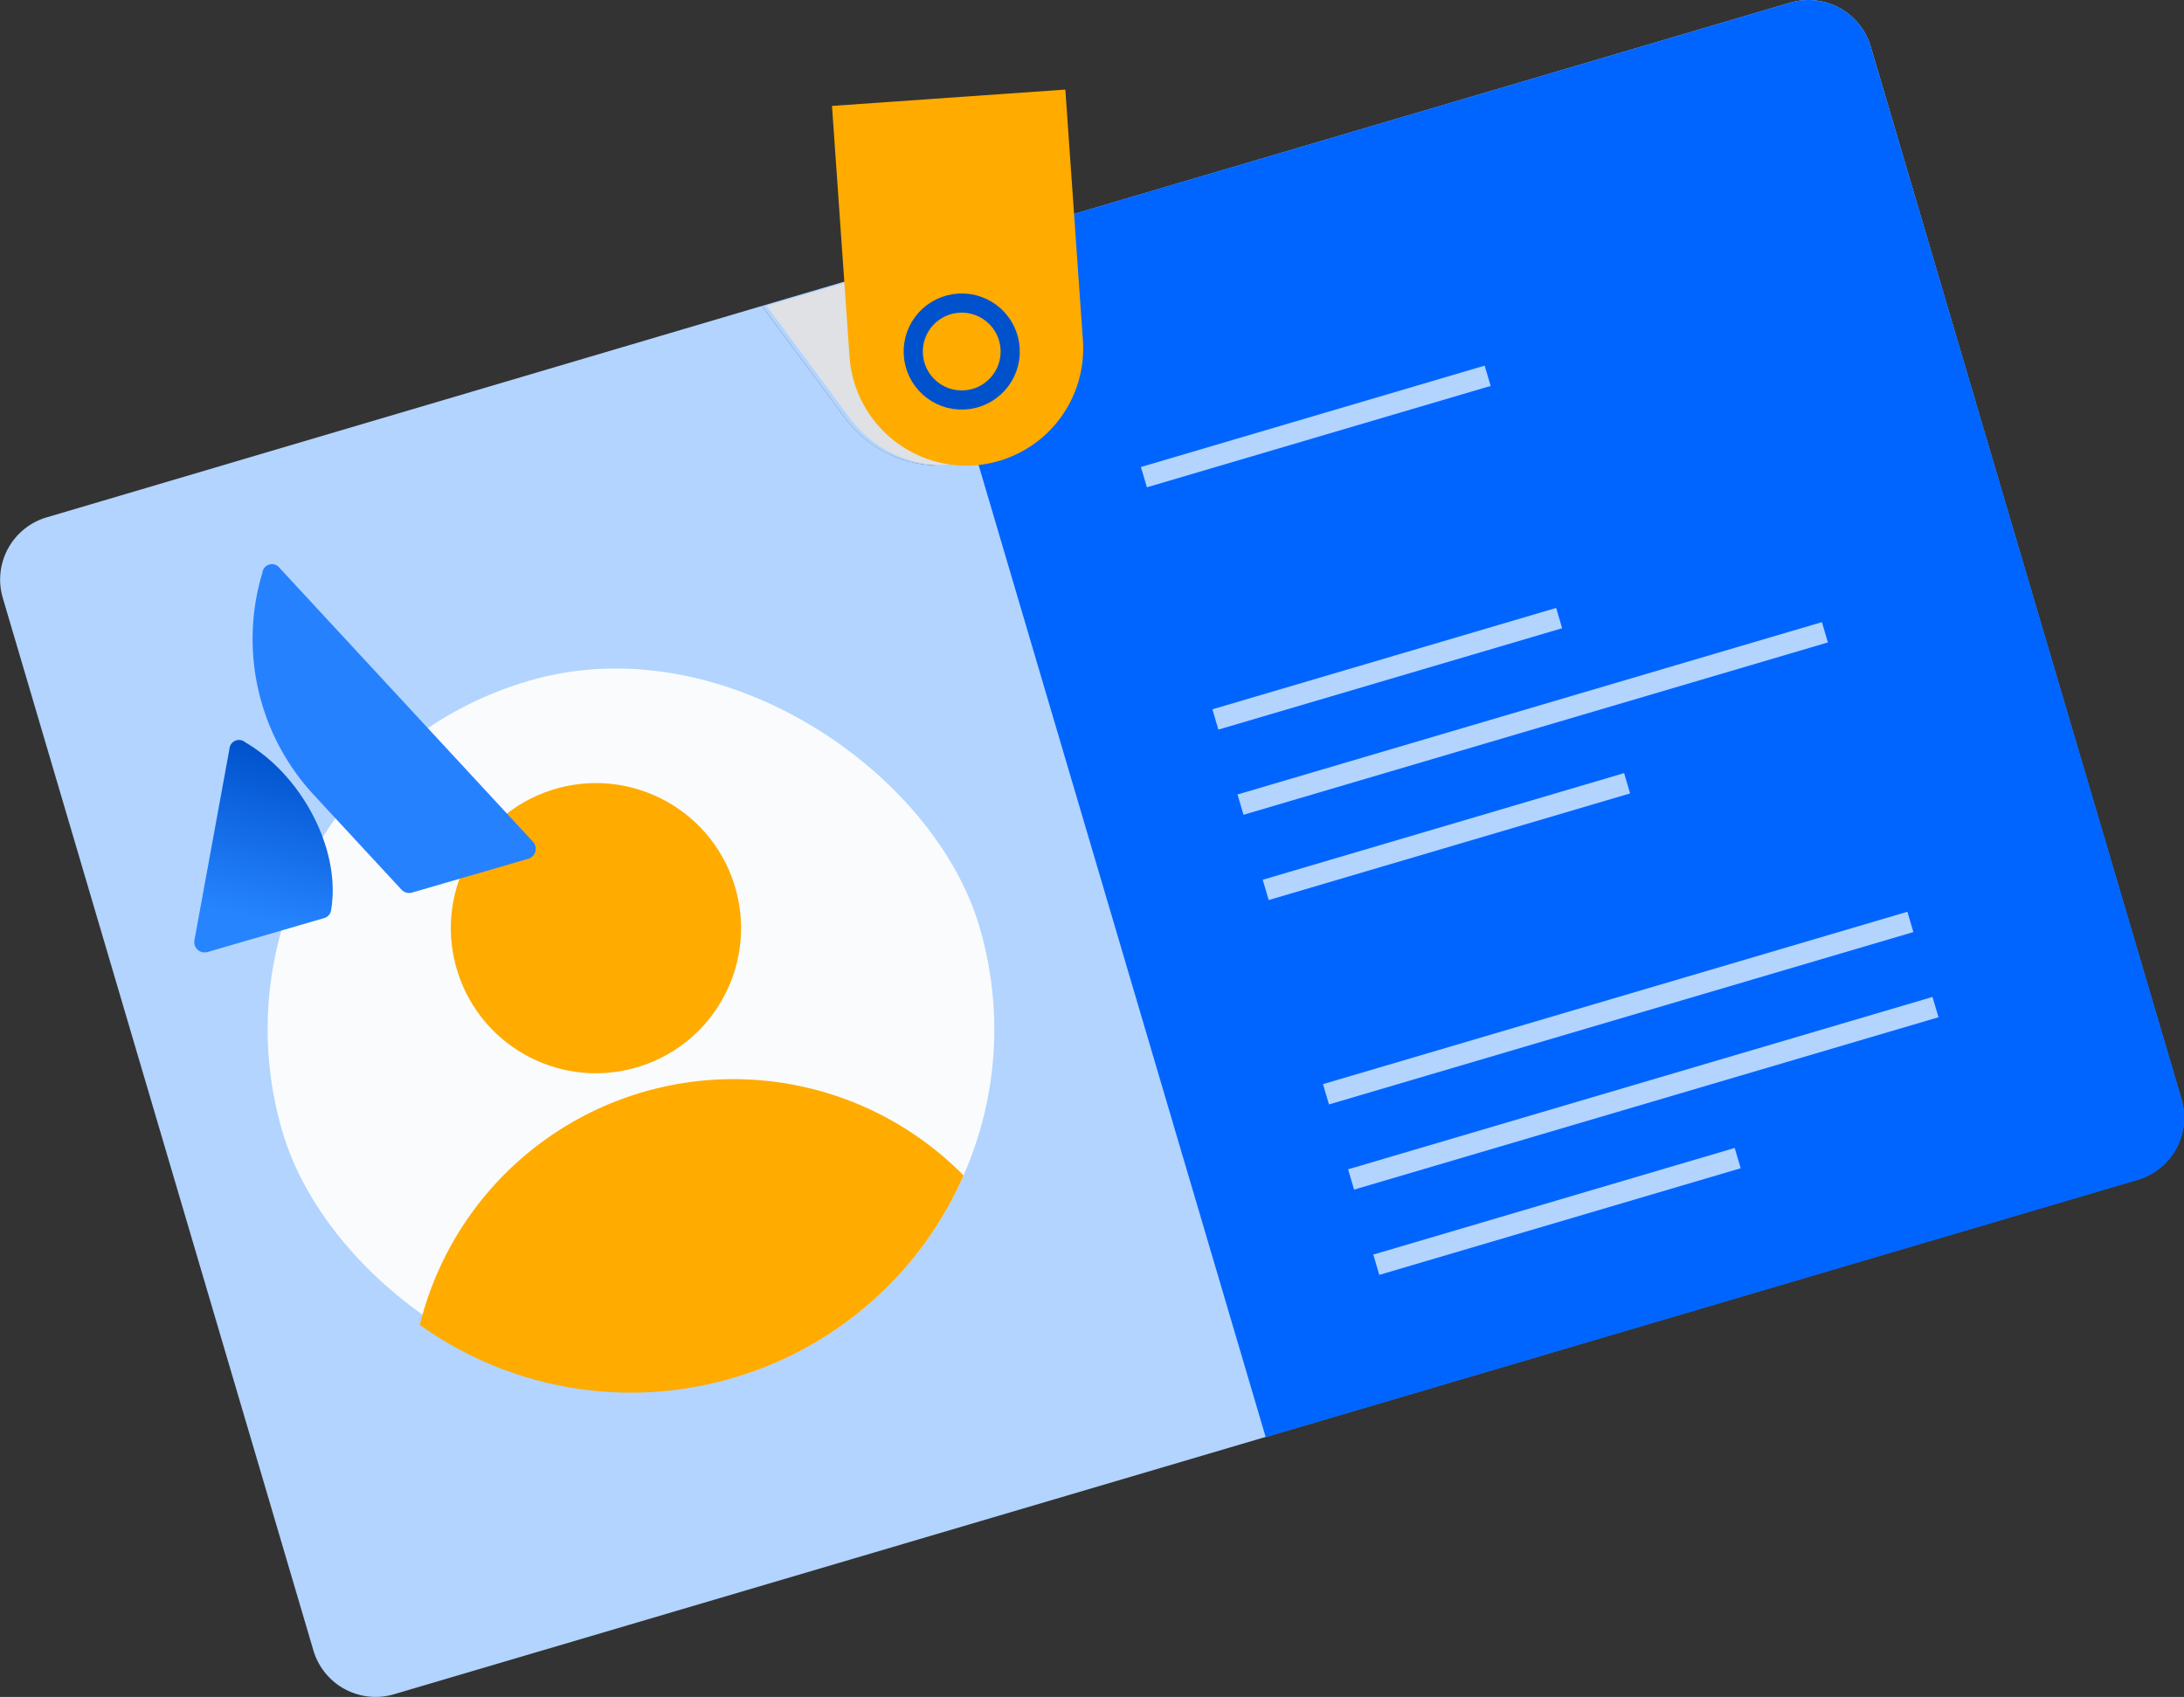 <svg xmlns="http://www.w3.org/2000/svg" xmlns:xlink="http://www.w3.org/1999/xlink" width="227.89" height="177.11" viewBox="0 0 227.89 177.11"><rect x="0" y="0" width="227.89" height="177.11" fill="#333333" stroke="none"/><defs><linearGradient id="a" x1="-178.79" y1="55.54" x2="-188.37" y2="38.96" gradientTransform="matrix(0.96, -0.28, -0.28, -0.96, 218.35, 82.13)" gradientUnits="userSpaceOnUse"><stop offset="0" stop-color="#0052cc"/><stop offset="0.92" stop-color="#2684ff"/></linearGradient></defs><title>onboard-employees</title><g style="isolation:isolate"><path d="M227.61,114.71l-8.68-29.42L195.2,4.86A6.77,6.77,0,0,0,186.79.28l-82.36,24.3,3.36,4.54a12.2,12.2,0,0,1-2.54,17.06h0a12.2,12.2,0,0,1-17.06-2.54L79.51,31.93,4.86,54A6.77,6.77,0,0,0,.28,62.37L32.7,172.25a6.77,6.77,0,0,0,8.41,4.58L223,123.12A6.77,6.77,0,0,0,227.61,114.71Z" style="fill:#b2d4ff"/><path d="M105.25,46.18h0a12.2,12.2,0,0,0,2.54-17.06l-3.36-4.54L79.51,31.93l8.67,11.71A12.2,12.2,0,0,0,105.25,46.18Z" style="fill:#b2d4ff"/><path d="M105.69,46.18h0a12.2,12.2,0,0,0,2.54-17.06l-3.36-4.54L80,31.93l8.67,11.71A12.2,12.2,0,0,0,105.69,46.18Z" style="fill:#dfe1e5;mix-blend-mode:multiply"/><rect x="27.93" y="69.53" width="75.81" height="75.81" rx="37.91" ry="37.91" transform="translate(-27.71 23.02) rotate(-16.44)" style="fill:#fafbfc"/><circle cx="62.19" cy="96.87" r="15.14" transform="translate(-26.73 23.76) rotate(-17.87)" style="fill:#ffab00"/><path d="M100.54,122.68a33.7,33.7,0,0,0-56.73,15.6,37.83,37.83,0,0,0,32.75,5.52h0A37.82,37.82,0,0,0,100.54,122.68Z" style="fill:#ffab00"/><path d="M132.07,150l91-26.85a6.77,6.77,0,0,0,4.58-8.41l-8.68-29.42L195.2,4.86A6.77,6.77,0,0,0,186.79.28l-91,26.84Z" style="fill:#0065ff"/><path d="M87.75,10.63h24.4a0,0,0,0,1,0,0V36.85A12.2,12.2,0,0,1,100,49h0a12.2,12.2,0,0,1-12.2-12.2V10.63A0,0,0,0,1,87.75,10.63Z" transform="matrix(1, -0.07, 0.07, 1, -1.73, 6.57)" style="fill:#ffab00"/><circle cx="100.35" cy="36.7" r="5.06" transform="translate(-1.66 4.9) rotate(-2.78)" style="fill:none;stroke:#0052cc;stroke-miterlimit:10;stroke-width:2px"/><line x1="129.44" y1="83.98" x2="190.42" y2="65.99" style="fill:none;stroke:#b2d4ff;stroke-miterlimit:10;stroke-width:2.21px"/><line x1="132.07" y1="92.88" x2="169.78" y2="81.75" style="fill:none;stroke:#b2d4ff;stroke-miterlimit:10;stroke-width:2.21px"/><line x1="126.82" y1="75.09" x2="162.69" y2="64.51" style="fill:none;stroke:#b2d4ff;stroke-miterlimit:10;stroke-width:2.21px"/><line x1="119.36" y1="49.8" x2="155.23" y2="39.22" style="fill:none;stroke:#b2d4ff;stroke-miterlimit:10;stroke-width:2.21px"/><line x1="140.98" y1="123.1" x2="201.96" y2="105.11" style="fill:none;stroke:#b2d4ff;stroke-miterlimit:10;stroke-width:2.21px"/><line x1="143.61" y1="132" x2="181.32" y2="120.87" style="fill:none;stroke:#b2d4ff;stroke-miterlimit:10;stroke-width:2.21px"/><line x1="138.36" y1="114.21" x2="199.34" y2="96.22" style="fill:none;stroke:#b2d4ff;stroke-miterlimit:10;stroke-width:2.21px"/><path d="M25.6,77.48a1,1,0,0,0-1.66.7L20.29,98.12a1.08,1.08,0,0,0,1.37,1.24l12.13-3.53a1,1,0,0,0,.76-.86C35.6,88.81,31.62,81,25.6,77.48Z" style="fill:url(#a)"/><path d="M27.38,59.77a23.93,23.93,0,0,0,5.26,23.08l9.25,10a1.08,1.08,0,0,0,1.1.31l12.13-3.53a1.08,1.08,0,0,0,.49-1.78L29.15,59.25A1,1,0,0,0,27.38,59.77Z" style="fill:#2681ff"/></g></svg>